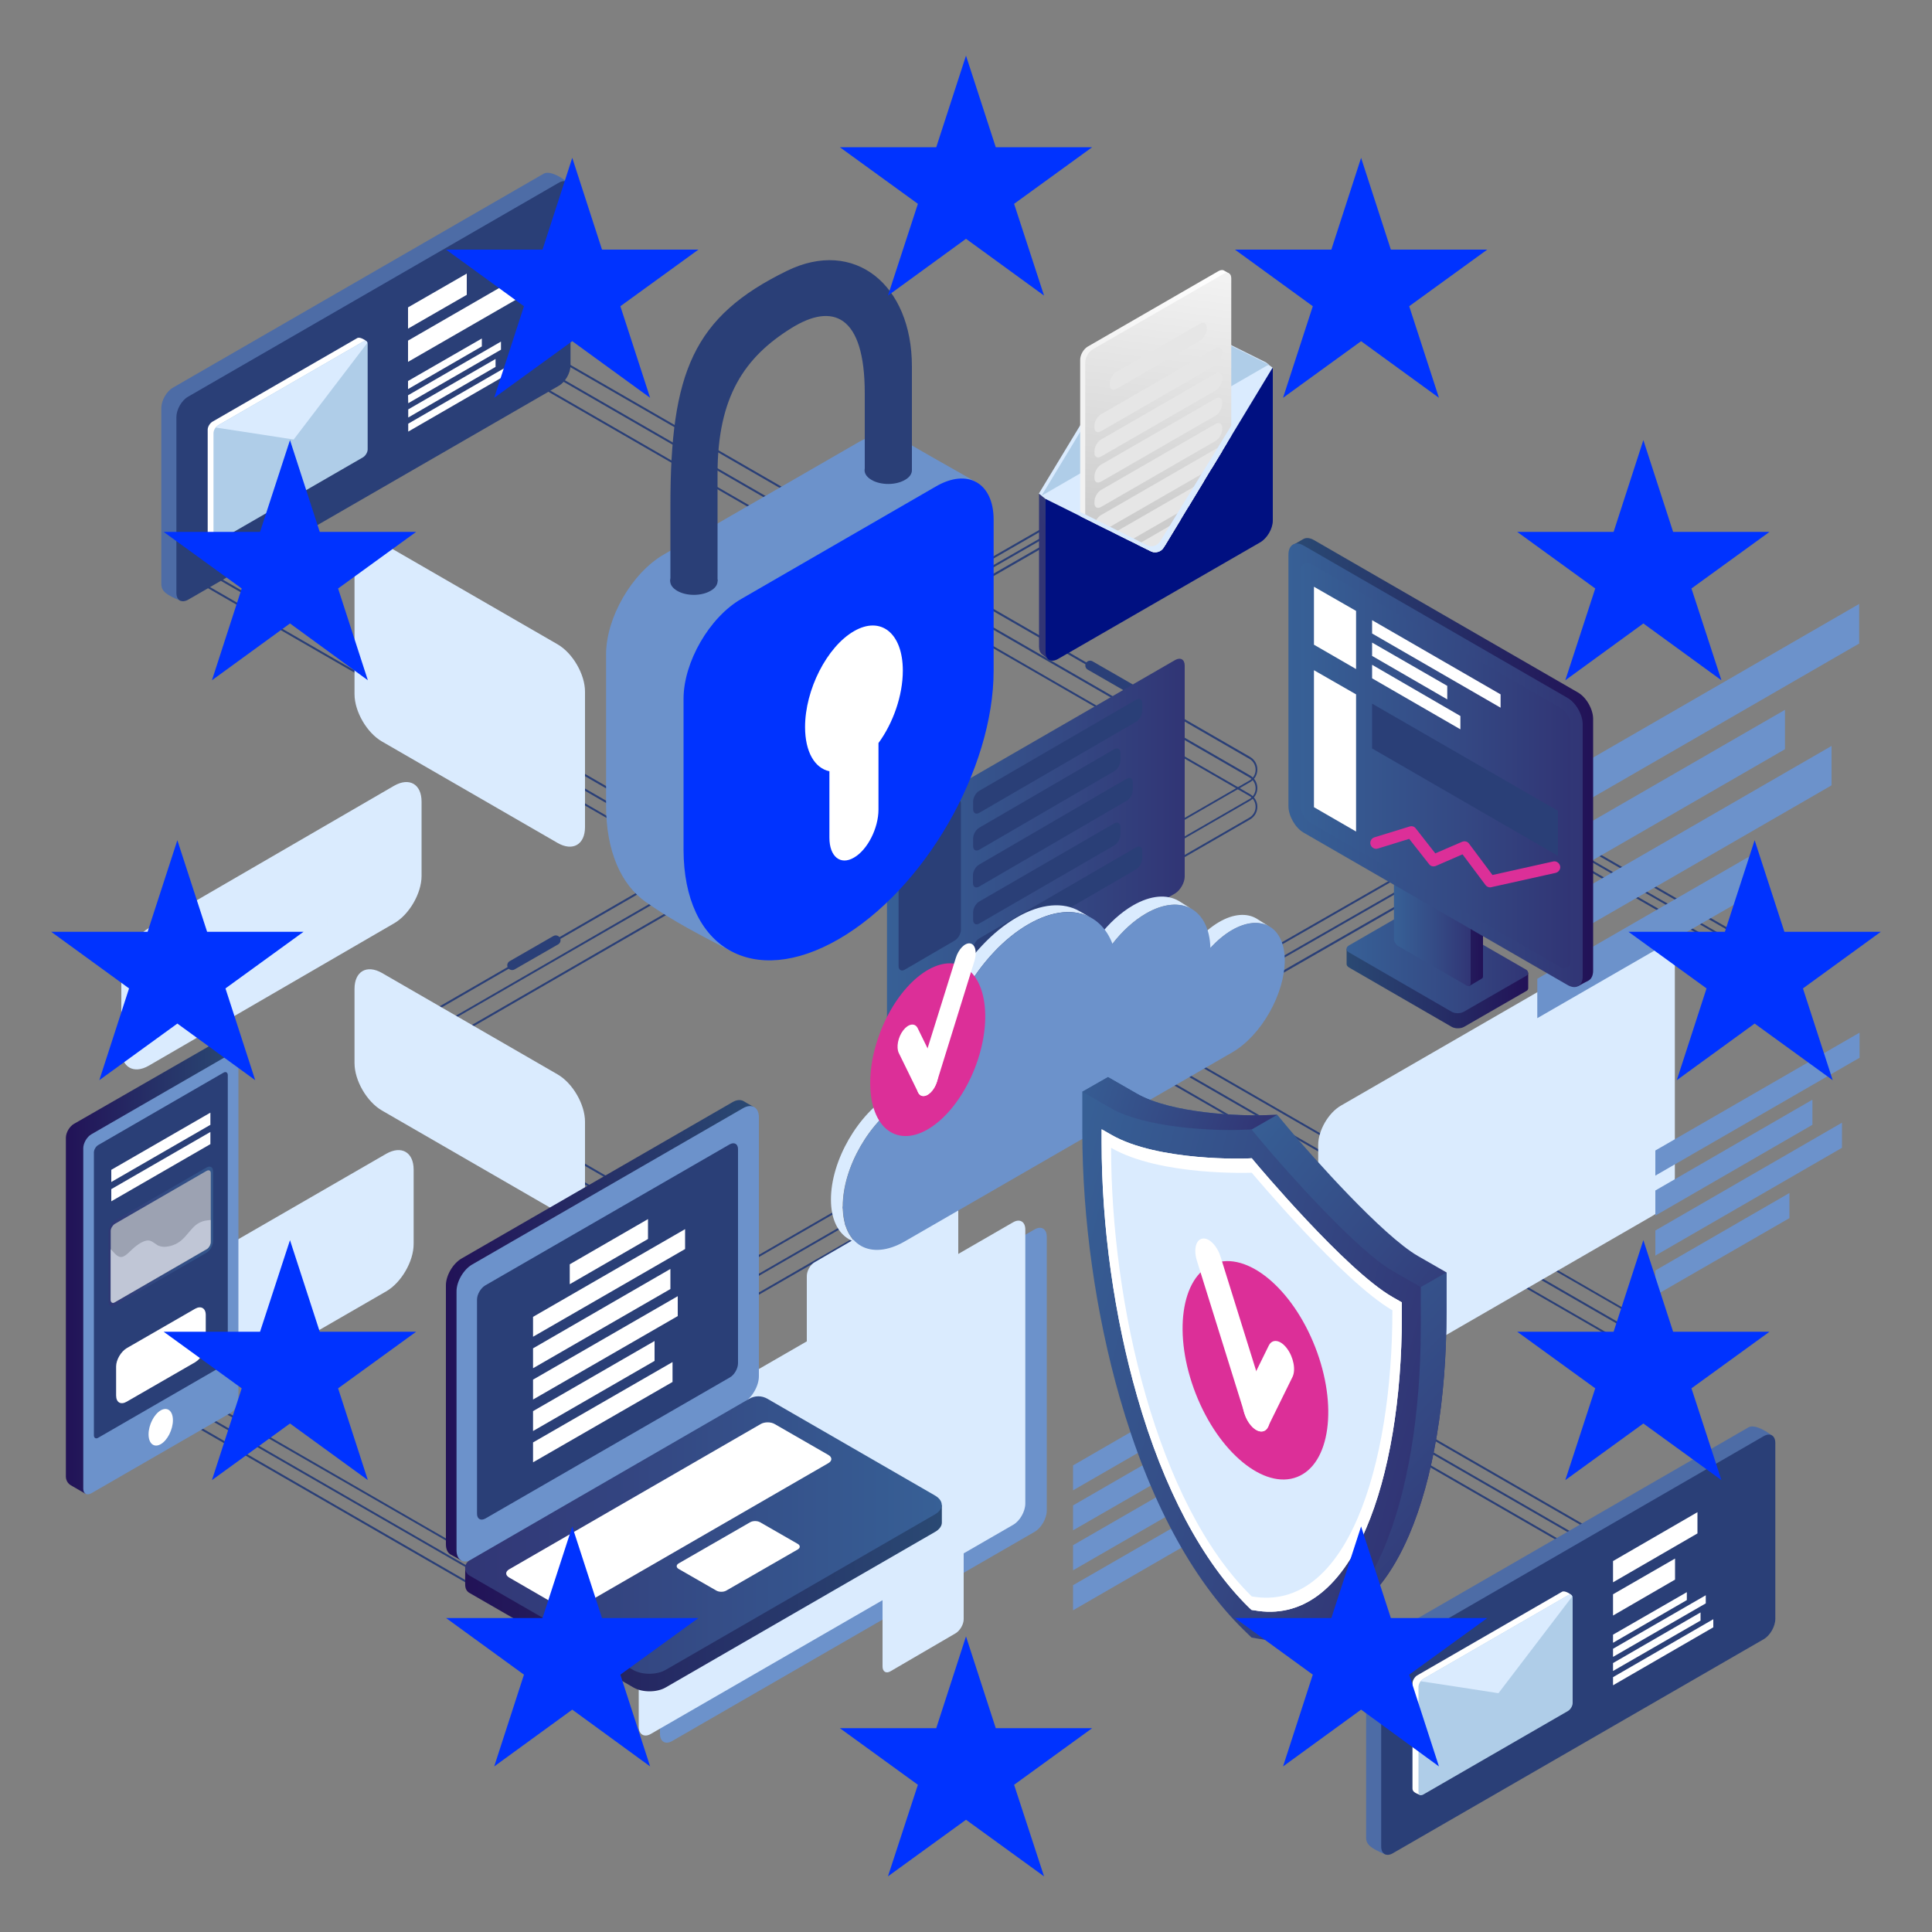 <?xml version="1.0" encoding="utf-8"?>
<!-- Generator: Adobe Illustrator 23.0.4, SVG Export Plug-In . SVG Version: 6.00 Build 0)  -->
<svg version="1.1" id="Layer_1" xmlns="http://www.w3.org/2000/svg" xmlns:xlink="http://www.w3.org/1999/xlink" x="0px" y="0px"
	 viewBox="0 0 1000 1000" style="enable-background:new 0 0 1000 1000;" xml:space="preserve">
<rect x="0" y="0" width="1000" height="1000" fill="#808080" stroke="none"/>
<style type="text/css">
	.st0{fill:#2A3F77;}
	.st1{fill:#4D6CA6;}
	.st2{fill:#FFFFFF;}
	.st3{fill:#AFCDE8;}
	.st4{fill:#DAEBFE;}
	.st5{fill:url(#SVGID_1_);}
	.st6{fill:#001081;}
	.st7{fill:url(#SVGID_2_);}
	.st8{fill:url(#SVGID_3_);}
	.st9{fill:#E6E6E6;}
	.st10{fill:#6C92CB;}
	.st11{fill:url(#SVGID_4_);}
	.st12{fill:url(#SVGID_5_);}
	.st13{opacity:0.7;}
	.st14{fill:url(#SVGID_6_);}
	.st15{fill:#CCCCCC;}
	.st16{fill:#DC2F98;}
	.st17{fill:url(#SVGID_7_);}
	.st18{fill:url(#SVGID_8_);}
	.st19{fill:url(#SVGID_9_);}
	.st20{fill:url(#SVGID_10_);}
	.st21{fill:url(#SVGID_11_);}
	.st22{fill:url(#SVGID_12_);}
	.st23{fill:url(#SVGID_13_);}
	.st24{fill:url(#SVGID_14_);}
	.st25{fill:url(#SVGID_15_);}
	.st26{fill:url(#SVGID_16_);}
	.st27{fill:url(#SVGID_17_);}
	.st28{fill:url(#SVGID_18_);}
	.st29{fill:url(#SVGID_19_);}
	.st30{fill:url(#SVGID_20_);}
	.st31{fill:url(#SVGID_21_);}
	.st32{fill:#0033FF;}
</style>
<g>
	<g>
		<path class="st0" d="M854.7,810.4c-0.1,0-0.2,0-0.2-0.1l-253-145.9c-0.2-0.1-0.3-0.4-0.2-0.7s0.4-0.3,0.7-0.2l253,145.9
			c0.2,0.1,0.3,0.4,0.2,0.7C855,810.3,854.9,810.4,854.7,810.4z"/>
		<path class="st0" d="M848.7,814.5c-0.1,0-0.2,0-0.2-0.1l-253-145.9c-0.2-0.1-0.3-0.4-0.2-0.7c0.1-0.2,0.4-0.3,0.7-0.2l253,145.9
			c0.2,0.1,0.3,0.4,0.2,0.7C849.1,814.4,848.9,814.5,848.7,814.5z"/>
		<path class="st0" d="M842.8,818.6c-0.1,0-0.2,0-0.2-0.1l-253-145.9c-0.2-0.1-0.3-0.4-0.2-0.7c0.1-0.2,0.4-0.3,0.7-0.2l253,145.9
			c0.2,0.1,0.3,0.4,0.2,0.7C843.1,818.5,842.9,818.6,842.8,818.6z"/>
	</g>
	<g>
		<path class="st0" d="M363.4,436.7c-0.1,0-0.2,0-0.2-0.1l-253-145.9c-0.2-0.1-0.3-0.4-0.2-0.7c0.1-0.2,0.4-0.3,0.7-0.2l253,145.9
			c0.2,0.1,0.3,0.4,0.2,0.7C363.7,436.6,363.6,436.7,363.4,436.7z"/>
		<path class="st0" d="M357.4,440.8c-0.1,0-0.2,0-0.2-0.1l-253-145.9c-0.2-0.1-0.3-0.4-0.2-0.7c0.1-0.2,0.4-0.3,0.7-0.2l253,145.9
			c0.2,0.1,0.3,0.4,0.2,0.7C357.8,440.8,357.6,440.8,357.4,440.8z"/>
		<path class="st0" d="M351.5,445c-0.1,0-0.2,0-0.2-0.1L98.2,299c-0.2-0.1-0.3-0.4-0.2-0.7c0.1-0.2,0.4-0.3,0.7-0.2l253,145.9
			c0.2,0.1,0.3,0.4,0.2,0.7C351.8,444.9,351.6,445,351.5,445z"/>
	</g>
	<g>
		<path class="st0" d="M914.7,493.2c-0.1,0-0.2,0-0.2-0.1L733.9,389c-0.2-0.1-0.3-0.4-0.2-0.7c0.1-0.2,0.4-0.3,0.7-0.2L915,492.2
			c0.2,0.1,0.3,0.4,0.2,0.7C915.1,493.1,914.9,493.2,914.7,493.2z"/>
		<path class="st0" d="M910.5,496.1c-0.1,0-0.2,0-0.2-0.1L729.6,391.9c-0.2-0.1-0.3-0.4-0.2-0.7c0.1-0.2,0.4-0.3,0.7-0.2
			l180.6,104.1c0.2,0.1,0.3,0.4,0.2,0.7C910.8,496,910.6,496.1,910.5,496.1z"/>
		<path class="st0" d="M906.2,499.1c-0.1,0-0.2,0-0.2-0.1L725.4,394.9c-0.2-0.1-0.3-0.4-0.2-0.7c0.1-0.2,0.4-0.3,0.7-0.2
			l180.6,104.1c0.2,0.1,0.3,0.4,0.2,0.7C906.6,499,906.4,499.1,906.2,499.1z"/>
	</g>
	<g>
		<path class="st0" d="M455.5,322.8c-0.2,0-0.3-0.1-0.4-0.3c-0.1-0.2-0.1-0.5,0.2-0.7l161.4-92.8c0.2-0.1,0.5-0.1,0.7,0.2
			c0.1,0.2,0.1,0.5-0.2,0.7l-161.4,92.8C455.7,322.8,455.6,322.8,455.5,322.8z"/>
		<path class="st0" d="M459.1,325.3c-0.2,0-0.3-0.1-0.4-0.3c-0.1-0.2-0.1-0.5,0.2-0.7l161.4-92.8c0.2-0.1,0.5-0.1,0.7,0.2
			c0.1,0.2,0.1,0.5-0.2,0.7l-161.4,92.8C459.3,325.3,459.2,325.3,459.1,325.3z"/>
		<path class="st0" d="M462.6,327.7c-0.2,0-0.3-0.1-0.4-0.3c-0.1-0.2-0.1-0.5,0.2-0.7L623.8,234c0.2-0.1,0.5-0.1,0.7,0.2
			c0.1,0.2,0.1,0.5-0.2,0.7l-161.4,92.8C462.8,327.7,462.7,327.7,462.6,327.7z"/>
	</g>
	<g>
		<path class="st0" d="M349.6,865.8c-0.1,0-0.2,0-0.2-0.1L84.7,713.2c-0.2-0.1-0.3-0.4-0.2-0.7c0.1-0.2,0.4-0.3,0.7-0.2l264.6,152.6
			c0.2,0.1,0.3,0.4,0.2,0.7C349.9,865.7,349.7,865.8,349.6,865.8z"/>
		<path class="st0" d="M343.3,870.1c-0.1,0-0.2,0-0.2-0.1L78.5,717.5c-0.2-0.1-0.3-0.4-0.2-0.7c0.1-0.2,0.4-0.3,0.7-0.2l264.6,152.6
			c0.2,0.1,0.3,0.4,0.2,0.7C343.7,870.1,343.5,870.1,343.3,870.1z"/>
		<path class="st0" d="M337.1,874.5c-0.1,0-0.2,0-0.2-0.1L72.3,721.8c-0.2-0.1-0.3-0.4-0.2-0.7c0.1-0.2,0.4-0.3,0.7-0.2l264.6,152.6
			c0.2,0.1,0.3,0.4,0.2,0.7C337.4,874.4,337.3,874.5,337.1,874.5z"/>
	</g>
	<g>
		<path class="st0" d="M858.6,688.7c-0.1,0-0.2,0-0.2-0.1L562.9,518.3c-0.2-0.1-0.3-0.4-0.2-0.7c0.1-0.2,0.4-0.3,0.7-0.2
			l295.5,170.4c0.2,0.1,0.3,0.4,0.2,0.7C858.9,688.6,858.8,688.7,858.6,688.7z"/>
		<path class="st0" d="M851.6,693.6c-0.1,0-0.2,0-0.2-0.1L555.9,523.1c-0.2-0.1-0.3-0.4-0.2-0.7c0.1-0.2,0.4-0.3,0.7-0.2
			l295.5,170.4c0.2,0.1,0.3,0.4,0.2,0.7C852,693.5,851.8,693.6,851.6,693.6z"/>
		<path class="st0" d="M844.7,698.4c-0.1,0-0.2,0-0.2-0.1L548.9,527.9c-0.2-0.1-0.3-0.4-0.2-0.7c0.1-0.2,0.4-0.3,0.7-0.2
			l295.5,170.4c0.2,0.1,0.3,0.4,0.2,0.7C845,698.3,844.8,698.4,844.7,698.4z"/>
	</g>
	<g>
		<path class="st0" d="M483.8,591.9c-0.2,0-0.3-0.1-0.4-0.3c-0.1-0.2-0.1-0.5,0.2-0.7l424.2-243.3c0.2-0.1,0.5-0.1,0.7,0.2
			c0.1,0.2,0.1,0.5-0.2,0.7L484,591.8C484,591.9,483.9,591.9,483.8,591.9z"/>
		<path class="st0" d="M489.8,596c-0.2,0-0.3-0.1-0.4-0.3c-0.1-0.2-0.1-0.5,0.2-0.7l424.2-243.3c0.2-0.1,0.5-0.1,0.7,0.2
			c0.1,0.2,0.1,0.5-0.2,0.7L490,595.9C489.9,596,489.8,596,489.8,596z"/>
		<path class="st0" d="M495.7,600.1c-0.2,0-0.3-0.1-0.4-0.3c-0.1-0.2-0.1-0.5,0.2-0.7l424.2-243.3c0.2-0.1,0.5-0.1,0.7,0.2
			c0.1,0.2,0.1,0.5-0.2,0.7L496,600.1C495.9,600.1,495.8,600.1,495.7,600.1z"/>
	</g>
	<g>
		<path class="st0" d="M337.2,623.3c-0.1,0-0.2,0-0.2-0.1L204.8,547c-2.3-1.4-3.7-3.8-3.7-6.5c0-2.7,1.4-5.1,3.7-6.5l225.7-130.3
			c4.7-2.7,10.5-2.7,15.2,0c0.2,0.1,0.3,0.4,0.2,0.7c-0.1,0.2-0.4,0.3-0.7,0.2c-4.4-2.5-9.8-2.5-14.2,0L205.3,534.9
			c-2,1.2-3.2,3.3-3.2,5.6c0,2.3,1.2,4.5,3.2,5.6l132.2,76.2c0.2,0.1,0.3,0.4,0.2,0.7C337.5,623.2,337.4,623.3,337.2,623.3z"/>
		<path class="st0" d="M337.2,633c-0.1,0-0.2,0-0.2-0.1l-132.2-76.2c-2.3-1.4-3.7-3.8-3.7-6.5c0-2.7,1.4-5.1,3.7-6.5l225.7-130.3
			c4.7-2.7,10.5-2.7,15.2,0c0.2,0.1,0.3,0.4,0.2,0.7c-0.1,0.2-0.4,0.3-0.7,0.2c-4.4-2.5-9.8-2.5-14.2,0L205.3,544.5
			c-2,1.2-3.2,3.3-3.2,5.6c0,2.3,1.2,4.5,3.2,5.6L337.5,632c0.2,0.1,0.3,0.4,0.2,0.7C337.5,632.9,337.4,633,337.2,633z"/>
		<path class="st0" d="M337.2,642.6c-0.1,0-0.2,0-0.2-0.1l-132.2-76.2c-2.3-1.4-3.7-3.8-3.7-6.5c0-2.7,1.4-5.1,3.7-6.5L430.4,423
			c4.7-2.7,10.5-2.7,15.2,0c0.2,0.1,0.3,0.4,0.2,0.7c-0.1,0.2-0.4,0.3-0.7,0.2c-4.4-2.5-9.8-2.5-14.2,0L205.3,554.2
			c-2,1.2-3.2,3.3-3.2,5.6c0,2.3,1.2,4.5,3.2,5.6l132.2,76.2c0.2,0.1,0.3,0.4,0.2,0.7C337.5,642.5,337.4,642.6,337.2,642.6z"/>
		<path class="st0" d="M265.1,502.1c-0.9,0-1.7-0.4-2.2-1.2c-0.7-1.2-0.3-2.7,0.9-3.4l22.6-13c1.2-0.7,2.7-0.3,3.4,0.9
			c0.7,1.2,0.3,2.7-0.9,3.4l-22.6,13C266,502,265.5,502.1,265.1,502.1z"/>
	</g>
	<g>
		<path class="st0" d="M514.7,481.1c-0.2,0-0.3-0.1-0.4-0.2c-0.1-0.2-0.1-0.5,0.2-0.7l132.2-76.2c2-1.2,3.2-3.3,3.2-5.6
			c0-2.3-1.2-4.5-3.2-5.6L278.5,180.4c-0.2-0.1-0.3-0.4-0.2-0.7c0.1-0.2,0.4-0.3,0.7-0.2l368.1,212.3c2.3,1.4,3.7,3.8,3.7,6.5
			c0,2.7-1.4,5.1-3.7,6.5L514.9,481C514.9,481,514.8,481.1,514.7,481.1z"/>
		<path class="st0" d="M514.7,490.7c-0.2,0-0.3-0.1-0.4-0.2c-0.1-0.2-0.1-0.5,0.2-0.7l132.2-76.2c2-1.2,3.2-3.3,3.2-5.6
			c0-2.3-1.2-4.5-3.2-5.6L278.5,190c-0.2-0.1-0.3-0.4-0.2-0.7c0.1-0.2,0.4-0.3,0.7-0.2l368.1,212.3c2.3,1.4,3.7,3.8,3.7,6.5
			c0,2.7-1.4,5.1-3.7,6.5l-132.2,76.2C514.9,490.7,514.8,490.7,514.7,490.7z"/>
		<path class="st0" d="M514.7,500.4c-0.2,0-0.3-0.1-0.4-0.3c-0.1-0.2-0.1-0.5,0.2-0.7l132.2-76.2c2-1.2,3.2-3.3,3.2-5.6
			c0-2.3-1.2-4.5-3.2-5.6L278.5,199.7c-0.2-0.1-0.3-0.4-0.2-0.7c0.1-0.2,0.4-0.3,0.7-0.2l368.1,212.3c2.3,1.4,3.7,3.8,3.7,6.5
			c0,2.7-1.4,5.1-3.7,6.5l-132.2,76.2C514.9,500.4,514.8,500.4,514.7,500.4z"/>
		<path class="st0" d="M586.8,359.9c-0.4,0-0.9-0.1-1.2-0.3l-22.6-13c-1.2-0.7-1.6-2.2-0.9-3.4c0.7-1.2,2.2-1.6,3.4-0.9l22.6,13
			c1.2,0.7,1.6,2.2,0.9,3.4C588.5,359.4,587.6,359.9,586.8,359.9z"/>
	</g>
	<g>
		<path class="st0" d="M251.7,731.9c-0.2,0-0.3-0.1-0.4-0.2c-0.1-0.2-0.1-0.5,0.2-0.7l325.8-187.9c0.2-0.1,0.5-0.1,0.7,0.2
			c0.1,0.2,0.1,0.5-0.2,0.7L252,731.8C251.9,731.9,251.8,731.9,251.7,731.9z"/>
		<path class="st0" d="M259.4,737.2c-0.2,0-0.3-0.1-0.4-0.2c-0.1-0.2-0.1-0.5,0.2-0.7L585,548.4c0.2-0.1,0.5-0.1,0.7,0.2
			c0.1,0.2,0.1,0.5-0.2,0.7L259.7,737.1C259.6,737.2,259.5,737.2,259.4,737.2z"/>
		<path class="st0" d="M267.1,742.5c-0.2,0-0.3-0.1-0.4-0.2c-0.1-0.2-0.1-0.5,0.2-0.7l325.8-187.9c0.2-0.1,0.5-0.1,0.7,0.2
			c0.1,0.2,0.1,0.5-0.2,0.7L267.3,742.5C267.2,742.5,267.2,742.5,267.1,742.5z"/>
	</g>
</g>
<g>
	<g>
		<path class="st1" d="M93.5,311l187.9-116c3.4-1.9,6.1-3.6,6.1-7.5l6.6-92.9c-2.1-1.9-9.3-6.7-12.7-4.7L89.6,200.6
			c-3.4,1.9-6.1,6.7-6.1,10.6l0,91C83.5,306.1,86.1,307.9,93.5,311z"/>
		<path class="st0" d="M97.4,310.4l191.8-110.7c3.4-1.9,6.1-6.7,6.1-10.6l0-91c0-3.9-2.7-5.5-6.1-3.5L97.4,205.3
			c-3.4,1.9-6.1,6.7-6.1,10.6l0,91C91.3,310.7,94,312.3,97.4,310.4z"/>
	</g>
	<path class="st2" d="M111.4,280.2l73.5-45.4c1.3-0.8,5-58,5-58c-0.8-0.8-3.7-2.6-5-1.8l-75,43.3c-1.3,0.8-2.4,2.6-2.4,4.1l0,54.4
		C107.5,278.3,108.5,279,111.4,280.2z"/>
	<path class="st3" d="M112.9,280l75-43.3c1.3-0.8,2.4-2.6,2.4-4.1l0-54.4c0-1.5-1.1-2.1-2.4-1.4l-75,43.3c-1.3,0.8-2.4,2.6-2.4,4.1
		l0,54.4C110.5,280.1,111.6,280.8,112.9,280z"/>
	<path class="st4" d="M190.2,177.4c-0.3-0.9-1.2-1.2-2.2-0.6l-75,43.3c-0.5,0.3-0.9,0.7-1.3,1.2c13.4,2,40.3,6.2,40.3,6.2
		L190.2,177.4z"/>
	<g>
		<polygon class="st2" points="241.6,152.6 211.2,170.1 211.2,159.1 241.6,141.6 		"/>
		<polygon class="st2" points="269.5,153.7 211.2,187.3 211.2,176.3 269.4,142.7 		"/>
		<polygon class="st2" points="249.4,179.3 211.2,201.4 211.2,197.2 249.4,175.2 		"/>
		<polygon class="st2" points="259.3,181 211.3,208.7 211.2,204.6 259.3,176.8 		"/>
		<polygon class="st2" points="256.5,189.9 211.3,216.1 211.3,211.9 256.5,185.8 		"/>
		<polygon class="st2" points="263.2,193.4 211.3,223.4 211.3,219.3 263.2,189.3 		"/>
	</g>
</g>
<g>
	<g>
		<path class="st1" d="M717.1,959.9l187.9-116c3.4-1.9,6.1-3.6,6.1-7.5l6.6-92.9c-2.1-1.9-9.3-6.7-12.7-4.7L713.2,849.5
			c-3.4,1.9-6.1,6.7-6.1,10.6l0,91C707.1,954.9,709.7,956.7,717.1,959.9z"/>
		<path class="st0" d="M721,959.2l191.8-110.7c3.4-1.9,6.1-6.7,6.1-10.6l0-91c0-3.9-2.7-5.5-6.1-3.5L721,854.2
			c-3.4,1.9-6.1,6.7-6.1,10.6l0,91C714.9,959.6,717.7,961.2,721,959.2z"/>
	</g>
	<path class="st2" d="M735,929.1l73.5-45.4c1.3-0.8,5-58,5-58c-0.8-0.8-3.7-2.6-5-1.8l-75,43.3c-1.3,0.8-2.4,2.6-2.4,4.1l0,54.4
		C731.1,927.2,732.1,927.9,735,929.1z"/>
	<path class="st3" d="M736.6,928.9l75-43.3c1.3-0.8,2.4-2.6,2.4-4.1l0-54.4c0-1.5-1.1-2.1-2.4-1.4l-75,43.3
		c-1.3,0.8-2.4,2.6-2.4,4.1l0,54.4C734.2,929,735.2,929.6,736.6,928.9z"/>
	<path class="st4" d="M813.8,826.3c-0.3-0.9-1.2-1.2-2.2-0.6l-75,43.3c-0.5,0.3-0.9,0.7-1.3,1.2c13.4,2,40.3,6.2,40.3,6.2
		L813.8,826.3z"/>
	<g>
		<polygon class="st2" points="878.6,793.7 834.9,819 834.9,808 878.6,782.7 		"/>
		<polygon class="st2" points="867,817.6 834.9,836.2 834.9,825.2 867,806.7 		"/>
		<polygon class="st2" points="873.1,828.2 834.9,850.3 834.9,846.1 873.1,824.1 		"/>
		<polygon class="st2" points="882.9,829.9 834.9,857.6 834.9,853.4 882.9,825.7 		"/>
		<polygon class="st2" points="880.2,838.8 834.9,864.9 834.9,860.8 880.2,834.6 		"/>
		<polygon class="st2" points="886.8,842.3 834.9,872.3 834.9,868.1 886.8,838.1 		"/>
	</g>
</g>
<g>
	
		<linearGradient id="SVGID_1_" gradientUnits="userSpaceOnUse" x1="-1915.588" y1="291.902" x2="-1813.207" y2="231.593" gradientTransform="matrix(1 0 0 1 2466.873 0)">
		<stop  offset="0" style="stop-color:#313575"/>
		<stop  offset="0.397" style="stop-color:#344883"/>
		<stop  offset="1" style="stop-color:#376096"/>
	</linearGradient>
	<path class="st5" d="M542.7,341.3l102.4-66.2c3.6-2.1,6.5-7.1,6.5-11.2l3.8-76.2l-117.6,67.9l0,79.1c0,1.9,0.6,3.2,1.6,4
		C540.5,339.5,539.1,338.5,542.7,341.3z"/>
	<path class="st4" d="M600.8,160.5l54.5,27.1l1.4,1.1l-117.3,68.1l-1.7-1.3l56.3-93C595.4,160.2,598.4,159.3,600.8,160.5z"/>
	<path class="st6" d="M547.6,341.1l104.7-60.4c3.6-2.1,6.5-7.1,6.5-11.2l0-79.1l-117.6,67.9l0,79.1
		C541.1,341.5,544,343.1,547.6,341.1z"/>
	<polygon class="st4" points="539.8,256.3 541.4,257.8 567.1,269.9 638.3,220.4 656.9,190.8 656.7,188.8 650.9,190.5 	"/>
	<path class="st3" d="M602.2,161.6l54.5,27.1l-117.6,67.9l56.3-93C596.8,161.3,599.8,160.4,602.2,161.6z"/>
	<linearGradient id="SVGID_2_" gradientUnits="userSpaceOnUse" x1="559.101" y1="212.802" x2="636.16" y2="212.802">
		<stop  offset="0" style="stop-color:#F2F2F2"/>
		<stop  offset="1" style="stop-color:#FFFFFF"/>
	</linearGradient>
	<path class="st7" d="M595.6,285.3c2.4,1.2,5.4,0.4,6.8-2l32.8-54.2l0.9-87.6c-1.6-0.9-1.9-1.1-2.6-1.5c-0.7-0.4-1.7-0.3-2.8,0.3
		L563,179.4c-2.2,1.3-3.9,4.3-3.9,6.8l0,81L595.6,285.3z"/>
	<linearGradient id="SVGID_3_" gradientUnits="userSpaceOnUse" x1="607.441" y1="141.15" x2="591.911" y2="269.139">
		<stop  offset="0" style="stop-color:#F2F2F2"/>
		<stop  offset="0.673" style="stop-color:#DADADA"/>
		<stop  offset="1" style="stop-color:#CCCCCC"/>
	</linearGradient>
	<path class="st8" d="M595.6,285.3c2.4,1.2,5.4,0.4,6.8-2l34.9-57.7l0-81.6c0-2.5-1.8-3.5-3.9-2.3l-67.8,39.1
		c-2.2,1.3-3.9,4.3-3.9,6.8l0,80.8L595.6,285.3z"/>
	<g>
		<path class="st9" d="M577.8,201.3l43.4-25c1.9-1.1,3.4-3.8,3.4-6l0-0.8c0-2.2-1.5-3.1-3.4-2l-43.4,25c-1.9,1.1-3.4,3.8-3.4,6
			l0,0.8C574.4,201.5,575.9,202.4,577.8,201.3z"/>
		<polygon class="st9" points="584.7,279.9 615.1,262.4 623.3,248.9 576.6,275.8 		"/>
		<path class="st9" d="M588.7,281.9l6.9,3.4c0.5,0.2,1,0.4,1.5,0.5l5.9-3.4l8.2-13.5L588.7,281.9z"/>
		<path class="st9" d="M629.2,232.4l-59.3,34.2c-1.4,0.8-2.7,2.5-3.2,4.3l5.9,2.9l54.7-31.5l5.3-8.7
			C632.2,232,630.8,231.5,629.2,232.4z"/>
		<path class="st9" d="M569.9,249.3l59.3-34.2c1.9-1.1,3.4-3.8,3.4-6l0-0.8c0-2.2-1.5-3.1-3.4-2l-59.3,34.2c-1.9,1.1-3.4,3.8-3.4,6
			l0,0.8C566.4,249.5,568,250.4,569.9,249.3z"/>
		<path class="st9" d="M569.9,223.2l59.3-34.2c1.9-1.1,3.4-3.8,3.4-6l0-0.8c0-2.2-1.5-3.1-3.4-2l-59.3,34.2c-1.9,1.1-3.4,3.8-3.4,6
			l0,0.8C566.4,223.5,568,224.3,569.9,223.2z"/>
		<path class="st9" d="M569.9,262.4l59.3-34.2c1.9-1.1,3.4-3.8,3.4-6l0-0.8c0-2.2-1.5-3.1-3.4-2l-59.3,34.2c-1.9,1.1-3.4,3.8-3.4,6
			l0,0.8C566.4,262.6,568,263.5,569.9,262.4z"/>
		<path class="st9" d="M569.9,236.3l59.3-34.2c1.9-1.1,3.4-3.8,3.4-6l0-0.8c0-2.2-1.5-3.1-3.4-2l-59.3,34.2c-1.9,1.1-3.4,3.8-3.4,6
			l0,0.8C566.4,236.5,568,237.4,569.9,236.3z"/>
	</g>
	<path class="st4" d="M656.7,188.8l-56.2,91.4c-1.4,2.3-4.4,3.2-6.8,2l-53-26.4l-1.5,0.9l1.9,1.5l54.5,27.1c2.4,1.2,5.4,0.4,6.8-2
		l56.3-93L656.7,188.8z"/>
</g>
<g>
	<g>
		<path class="st10" d="M541.8,781.9l0-141.8c0-4.1-2.9-5.8-6.4-3.7L348,744.5c-3.5,2-6.4,7-6.4,11.1l0,141.8c0,4.1,2.9,5.8,6.4,3.7
			L535.3,793C538.9,791,541.8,786,541.8,781.9z"/>
		<path class="st4" d="M530.7,778.2l0-141.8c0-4.1-2.9-5.8-6.4-3.7L337,740.8c-3.5,2-6.4,7-6.4,11.1l0,141.8c0,4.1,2.9,5.8,6.4,3.7
			l187.3-108.1C527.9,787.3,530.7,782.3,530.7,778.2z"/>
		<path class="st4" d="M496,717.1l0-102.1c0-2.6-1.9-3.7-4.1-2.4l-70.2,40.7c-2.3,1.3-4.1,4.5-4.1,7.2l0,102.1
			c0,2.6,1.9,3.7,4.1,2.4l70.2-40.7C494.2,722.9,496,719.7,496,717.1z"/>
		<path class="st4" d="M498.8,838.1l0-84.6c0-2.7-1.9-3.8-4.2-2.4L461,770.7c-2.3,1.3-4.2,4.6-4.2,7.3l0,84.6c0,2.7,1.9,3.8,4.2,2.4
			l33.6-19.6C496.9,844,498.8,840.8,498.8,838.1z"/>
	</g>
	<g>
		<linearGradient id="SVGID_4_" gradientUnits="userSpaceOnUse" x1="459.028" y1="443.544" x2="613.212" y2="443.544">
			<stop  offset="0" style="stop-color:#376096"/>
			<stop  offset="0.603" style="stop-color:#344883"/>
			<stop  offset="1" style="stop-color:#313575"/>
		</linearGradient>
		<path class="st11" d="M613.2,453.7l0-109.2c0-3.2-2.2-4.4-4.9-2.9L464,424.9c-2.7,1.6-4.9,5.4-4.9,8.6l0,109.2
			c0,3.2,2.2,4.4,4.9,2.9l144.3-83.2C611,460.7,613.2,456.8,613.2,453.7z"/>
		<g>
			<path class="st0" d="M591.2,368.1l0-4.1c0-2-1.4-2.8-3.2-1.8l-81.1,47.1c-1.8,1-3.2,3.5-3.2,5.5l0,4.1c0,2,1.4,2.8,3.2,1.8
				l81.1-47.1C589.8,372.6,591.2,370.1,591.2,368.1z"/>
			<path class="st0" d="M579.9,393.7l0-4.1c0-2-1.4-2.8-3.2-1.8l-69.8,40.6c-1.8,1-3.2,3.5-3.2,5.5l0,4.1c0,2,1.4,2.8,3.2,1.8
				l69.8-40.6C578.5,398.2,579.9,395.7,579.9,393.7z"/>
			<path class="st0" d="M586.3,409l0-4.1c0-2-1.4-2.8-3.2-1.8l-76.3,44.4c-1.8,1-3.2,3.5-3.2,5.5l0,4.1c0,2,1.4,2.8,3.2,1.8
				l76.3-44.4C584.9,413.5,586.3,411,586.3,409z"/>
			<path class="st0" d="M579.9,432.1l0-4.1c0-2-1.4-2.8-3.2-1.8l-69.8,40.4c-1.8,1-3.2,3.5-3.2,5.5l0,4.1c0,2,1.4,2.8,3.2,1.8
				l69.8-40.4C578.5,436.5,579.9,434.1,579.9,432.1z"/>
			<path class="st0" d="M591.2,444.5l0-4.1c0-2-1.4-2.8-3.2-1.8l-81.1,47.1c-1.8,1-3.2,3.5-3.2,5.5l0,4.1c0,2,1.4,2.8,3.2,1.8
				l81.1-47.1C589.8,448.9,591.2,446.5,591.2,444.5z"/>
		</g>
		<path class="st0" d="M497.4,481.2l0-65.1c0-2.1-1.5-2.9-3.2-1.9l-25.9,15.1c-1.8,1-3.2,3.5-3.2,5.6l0,65.1c0,2.1,1.5,2.9,3.2,1.9
			l25.9-15.1C495.9,485.8,497.4,483.3,497.4,481.2z"/>
	</g>
	<g>
		<path class="st4" d="M855.2,629.4l-161.2,93.1c-6.5,3.7-11.7,0.7-11.7-6.8l0-123.1c0-7.5,5.3-16.6,11.7-20.3l161.2-93.1
			c6.5-3.7,11.7-0.7,11.7,6.8l0,123.1C866.9,616.6,861.7,625.7,855.2,629.4z"/>
	</g>
	<g>
		<polygon class="st10" points="795.7,429.3 962.3,333.1 962.3,312.6 795.7,408.8 		"/>
		<polygon class="st10" points="923.9,367.4 795.7,441.4 795.7,461.8 923.9,387.8 		"/>
		<polygon class="st10" points="948,386.1 795.7,474 795.7,494.4 948,406.5 		"/>
		<polygon class="st10" points="905.1,443.5 795.7,506.6 795.7,527 905.1,463.9 		"/>
	</g>
	<g>
		<polygon class="st10" points="555.4,771.4 661.1,710.4 661.1,697.4 555.4,758.5 		"/>
		<polygon class="st10" points="636.8,732.2 555.4,779.2 555.4,792.1 636.8,745.2 		"/>
		<polygon class="st10" points="652.1,744 555.4,799.8 555.4,812.8 652.1,757 		"/>
		<polygon class="st10" points="624.8,780.5 555.4,820.5 555.4,833.5 624.8,793.4 		"/>
	</g>
	<g>
		<polygon class="st10" points="856.8,608.5 962.5,547.5 962.5,534.5 856.8,595.5 		"/>
		<polygon class="st10" points="938.1,569.2 856.8,616.2 856.8,629.2 938.1,582.2 		"/>
		<polygon class="st10" points="953.4,581.1 856.8,636.9 856.8,649.9 953.4,594.1 		"/>
		<polygon class="st10" points="926.2,617.5 856.8,657.6 856.8,670.5 926.2,630.5 		"/>
	</g>
	<g>
		<path class="st4" d="M288.6,627.3l-90.9-52.5c-7.8-4.5-14.2-15.5-14.2-24.5l0-38.5c0-9,6.3-12.7,14.2-8.2l90.9,52.5
			c7.8,4.5,14.2,15.5,14.2,24.5l0,38.5C302.8,628.2,296.4,631.8,288.6,627.3z"/>
		<g>
			<path class="st4" d="M242.6,553.3l-47.2-27.6c-1.2-0.7-2.2-2.4-2.2-3.8l0-6c0-1.4,1-2,2.2-1.3l47.2,27.6c1.2,0.7,2.2,2.4,2.2,3.8
				l0,6C244.8,553.4,243.8,554,242.6,553.3z"/>
			<path class="st4" d="M277.8,592l-82.4-48.1c-1.2-0.7-2.2-2.4-2.2-3.8l0-6c0-1.4,1-2,2.2-1.3l82.4,48.1c1.2,0.7,2.2,2.4,2.2,3.8
				l0,6C280,592.1,279,592.7,277.8,592z"/>
			<path class="st4" d="M252.9,595.4L195.4,562c-1.2-0.7-2.2-2.4-2.2-3.8l0-6c0-1.4,1-2,2.2-1.3l57.5,33.4c1.2,0.7,2.2,2.4,2.2,3.8
				l0,6C255.1,595.6,254.1,596.1,252.9,595.4z"/>
		</g>
		<path class="st4" d="M288.6,436.3l-90.9-52.5c-7.8-4.5-14.2-15.5-14.2-24.5l0-70.1c0-9,6.3-12.7,14.2-8.2l90.9,52.5
			c7.8,4.5,14.2,15.5,14.2,24.5l0,70.1C302.8,437.2,296.4,440.8,288.6,436.3z"/>
		<g>
			<path class="st4" d="M242.6,331.6L195.4,304c-1.2-0.7-2.2-2.4-2.2-3.8l0-6c0-1.4,1-2,2.2-1.3l47.2,27.6c1.2,0.7,2.2,2.4,2.2,3.8
				l0,6C244.8,331.7,243.8,332.3,242.6,331.6z"/>
			<path class="st4" d="M277.8,370.3l-82.4-48.1c-1.2-0.7-2.2-2.4-2.2-3.8l0-6c0-1.4,1-2,2.2-1.3l82.4,48.1c1.2,0.7,2.2,2.4,2.2,3.8
				l0,6C280,370.4,279,371,277.8,370.3z"/>
			<path class="st4" d="M252.9,373.8l-57.5-33.4c-1.2-0.7-2.2-2.4-2.2-3.8l0-6c0-1.4,1-2,2.2-1.3l57.5,33.4c1.2,0.7,2.2,2.4,2.2,3.8
				l0,6C255.1,373.9,254.1,374.5,252.9,373.8z"/>
			<path class="st4" d="M252.9,391.9l-57.5-33.4c-1.2-0.7-2.2-2.4-2.2-3.8l0-6c0-1.4,1-2,2.2-1.3l57.5,33.4c1.2,0.7,2.2,2.4,2.2,3.8
				l0,6C255.1,392,254.1,392.6,252.9,391.9z"/>
		</g>
		<path class="st4" d="M109,720.9l90.9-52.5c7.8-4.5,14.2-15.5,14.2-24.5l0-38.5c0-9-6.3-12.7-14.2-8.2L109,649.7
			c-7.8,4.5-14.2,15.5-14.2,24.5l0,38.5C94.8,721.7,101.2,725.4,109,720.9z"/>
		<path class="st4" d="M77,551.6l127-73.7c7.8-4.5,14.2-15.5,14.2-24.5l0-38.5c0-9-6.3-12.7-14.2-8.2L77,480.4
			c-7.8,4.5-14.2,15.5-14.2,24.5l0,38.5C62.8,552.4,69.2,556.1,77,551.6z"/>
		<g>
			<path class="st4" d="M78.3,502.6L182,442.1c1.1-0.6,1.9-2.1,1.9-3.3l0-5.2c0-1.2-0.9-1.7-1.9-1.1L78.3,492.9
				c-1.1,0.6-1.9,2.1-1.9,3.3l0,5.2C76.4,502.7,77.3,503.2,78.3,502.6z"/>
			<path class="st4" d="M78.3,518.6l79.1-46.1c1.1-0.6,1.9-2.1,1.9-3.3l0-5.2c0-1.2-0.9-1.7-1.9-1.1l-79.1,46.1
				c-1.1,0.6-1.9,2.1-1.9,3.3l0,5.2C76.4,518.7,77.3,519.2,78.3,518.6z"/>
			<path class="st4" d="M78.3,534.6l89.2-52.1c1.1-0.6,1.9-2.1,1.9-3.3l0-5.2c0-1.2-0.9-1.7-1.9-1.1l-89.2,52.1
				c-1.1,0.6-1.9,2.1-1.9,3.3l0,5.2C76.4,534.7,77.3,535.2,78.3,534.6z"/>
		</g>
		<g>
			<path class="st4" d="M109.6,676.2l65.3-38c1.1-0.6,1.9-2.1,1.9-3.3l0-5.2c0-1.2-0.9-1.7-1.9-1.1l-65.3,38
				c-1.1,0.6-1.9,2.1-1.9,3.3l0,5.2C107.7,676.3,108.5,676.8,109.6,676.2z"/>
			<path class="st4" d="M109.6,692.2l79.1-46.1c1.1-0.6,1.9-2.1,1.9-3.3l0-5.2c0-1.2-0.9-1.7-1.9-1.1l-79.1,46.1
				c-1.1,0.6-1.9,2.1-1.9,3.3l0,5.2C107.7,692.3,108.5,692.8,109.6,692.2z"/>
			<path class="st4" d="M109.6,708.2l89.2-52.1c1.1-0.6,1.9-2.1,1.9-3.3l0-5.2c0-1.2-0.9-1.7-1.9-1.1l-89.2,52.1
				c-1.1,0.6-1.9,2.1-1.9,3.3l0,5.2C107.7,708.3,108.5,708.8,109.6,708.2z"/>
		</g>
	</g>
</g>
<g>
	<g>
		
			<linearGradient id="SVGID_5_" gradientUnits="userSpaceOnUse" x1="-278.277" y1="656.706" x2="-190.282" y2="656.706" gradientTransform="matrix(-1 0 0 1 -156.18 0)">
			<stop  offset="0" style="stop-color:#2A4973"/>
			<stop  offset="0.485" style="stop-color:#263067"/>
			<stop  offset="1" style="stop-color:#221257"/>
		</linearGradient>
		<path class="st12" d="M34.1,588.9c0-2.7,1.9-5.9,4.2-7.2l71-40.8c1.6-0.9,3.6-0.9,5.2,0l7.6,4.3l-12.3,7.1L44.3,764.8v8.4
			l-7.6-4.4c-1.6-0.9-2.6-2.7-2.6-4.5L34.1,588.9z"/>
		<path class="st10" d="M47.3,772.9l71.9-41.5c2.3-1.3,4.2-4.6,4.2-7.2l0-176.2c0-2.7-1.9-3.7-4.2-2.4l-71.9,41.5
			c-2.3,1.3-4.2,4.6-4.2,7.2l0,176.2C43.1,773.2,45,774.2,47.3,772.9z"/>
		<path class="st0" d="M117.9,702.9l0-146.4c0-1.4-1-2-2.2-1.3l-64.9,37.5c-1.2,0.7-2.2,2.4-2.2,3.8l0,146.4c0,1.4,1,2,2.2,1.3
			l64.9-37.5C116.9,706,117.9,704.3,117.9,702.9z"/>
		<path class="st2" d="M65.6,725.5l35.4-20.4c3-1.8,5.5-6,5.5-9.5l0-15c0-3.5-2.5-4.9-5.5-3.2l-35.4,20.4c-3,1.8-5.5,6-5.5,9.5l0,15
			C60.1,725.9,62.5,727.3,65.6,725.5z"/>
		<path class="st2" d="M76.9,742.4c0,4.8,2.8,7.1,6.3,5.1c3.5-2,6.3-7.6,6.3-12.4c0-4.8-2.8-7.1-6.3-5.1
			C79.7,732,76.9,737.6,76.9,742.4z"/>
	</g>
	<g>
		<polygon class="st2" points="57.6,611.8 108.9,582.2 108.9,575.9 57.6,605.5 		"/>
		<polygon class="st2" points="57.6,621.8 108.9,592.2 108.9,585.9 57.6,615.5 		"/>
	</g>
	<g class="st13">
		
			<linearGradient id="SVGID_6_" gradientUnits="userSpaceOnUse" x1="-266.517" y1="640.009" x2="-212.302" y2="640.009" gradientTransform="matrix(-1 0 0 1 -156.18 0)">
			<stop  offset="0" style="stop-color:#376096"/>
			<stop  offset="0.603" style="stop-color:#344883"/>
			<stop  offset="1" style="stop-color:#313575"/>
		</linearGradient>
		<path class="st14" d="M106.9,648.4l-47.3,27.3c-1.9,1.1-3.4,0.2-3.4-2l0-36.1c0-2.2,1.5-4.9,3.4-6l47.3-27.3
			c1.9-1.1,3.4-0.2,3.4,2l0,36.1C110.3,644.6,108.8,647.3,106.9,648.4z"/>
		<path class="st15" d="M109.1,643l0-35.8c0-1.3-0.9-1.8-2.1-1.2l-47.6,27.5c-1.1,0.7-2.1,2.3-2.1,3.6l0,35.8c0,1.3,0.9,1.8,2.1,1.2
			l47.6-27.5C108.1,645.9,109.1,644.3,109.1,643z"/>
		<path class="st2" d="M62.2,650.6c1.7,0.3,3.6-1.4,5.3-3.1c2.6-2.5,5.3-4.6,8-5.3c2.7-0.7,4.2,1.3,6.2,2.4c1.8,0.9,4,0.9,6.2,0.4
			c2.1-0.5,4.3-1.5,6.3-3.3c2.4-2.1,4.5-5.4,7-7.5c2.2-1.8,4.5-2.4,6.5-2.6c0.4,0,0.9-0.1,1.3-0.1l0,11.2c0,1.4-0.8,3.1-1.9,3.7
			l-47.9,27.7c-1,0.6-1.9-0.1-1.9-1.5l0-26C58.9,648.1,60.2,650.2,62.2,650.6z"/>
	</g>
</g>
<g>
	<path class="st4" d="M650.3,475.4l6.7,4.2c-5-2.9-11.8-2.5-19.4,1.9c-4,2.3-7.7,5.5-11.1,9.2l-6.7-4.2c3.4-3.7,7.2-6.9,11.1-9.2
		C638.4,472.9,645.3,472.5,650.3,475.4z"/>
	<path class="st4" d="M610.1,466.3l6.7,4.2c-6-3.5-14.4-3-23.6,2.3c-6.4,3.7-12.3,9.2-17.4,15.7l-6.7-4.2c5-6.5,11-12,17.4-15.7
		C595.7,463.3,604,462.8,610.1,466.3z"/>
	<path class="st4" d="M558.9,471.7c-8.4-4.9-20-4.2-32.7,3.2c-25.4,14.7-45.9,50.2-45.9,79.4c0,2.8,0.2,5.5,0.6,8l6.1,3.5
		c-0.4-2.5-0.6-5.1-0.6-8c-0.1-29.2,20.5-64.8,45.9-79.4c12.8-7.4,24.4-8.1,32.7-3.2L558.9,471.7z"/>
	<path class="st4" d="M445.5,644.9l-6.1-3.5c-5.7-3.3-9.3-10.4-9.3-20.4c-0.1-20.2,14.1-44.8,31.7-54.9c7.2-4.1,13.8-5.2,19.1-3.7
		l6.1,3.5c-5.3-1.5-12-0.4-19.1,3.7c-17.6,10.1-31.8,34.7-31.7,54.9C436.2,634.5,439.8,641.6,445.5,644.9z"/>
	<path class="st10" d="M532.3,478.4c20-11.5,37.1-6.7,43.5,10.1c5-6.5,11-12,17.4-15.7c18-10.4,32.7-2.4,33.3,17.8
		c3.4-3.7,7.2-6.9,11.1-9.2c15.1-8.7,27.3-1.7,27.4,15.6c0,17.3-12.1,39-27.2,47.7c-13.6,7.8-152,87.8-169.6,97.9
		c-17.6,10.1-31.9,2-31.9-18.2c-0.1-20.2,14.1-44.8,31.7-54.9c7.2-4.1,13.8-5.2,19.1-3.7c-0.4-2.5-0.6-5.1-0.6-8
		C486.3,528.7,506.9,493.1,532.3,478.4z"/>
</g>
<g>
	
		<ellipse transform="matrix(0.364 -0.931 0.931 0.364 -199.991 792.899)" class="st16" cx="480.3" cy="542.8" rx="46.9" ry="26.2"/>
	<path class="st2" d="M502.1,488.3L502.1,488.3c2.7,0.4,3.7,4.5,2.3,9L485,559.8c-1.4,4.6-4.8,7.9-7.5,7.5l0,0
		c-2.7-0.4-3.7-4.5-2.3-9l19.5-62.4C496.1,491.3,499.4,487.9,502.1,488.3z"/>
	<path class="st2" d="M467.5,533.3L467.5,533.3c-2.7,3.5-3.7,8.8-2.3,11.7l10,20.4c1.4,2.9,4.8,2.4,7.5-1.1l0,0
		c2.7-3.5,3.7-8.8,2.3-11.7l-10-20.4C473.6,529.3,470.2,529.8,467.5,533.3z"/>
</g>
<g>
	<linearGradient id="SVGID_7_" gradientUnits="userSpaceOnUse" x1="585.82" y1="647.274" x2="713.522" y2="751.984">
		<stop  offset="0" style="stop-color:#376096"/>
		<stop  offset="0.603" style="stop-color:#344883"/>
		<stop  offset="1" style="stop-color:#313575"/>
	</linearGradient>
	<path class="st17" d="M657,836c-26.9-26.3-49.1-67.8-64.1-120.1c-12.5-43.6-19.4-92.5-19.4-137.9l-13.3-12.9l13.3-7.6l14.8,8.5
		c18.3,10.5,54.4,11.7,66.8,11.2l6-0.2l6,7.2c12.4,14.8,48.6,55.4,66.8,65.9l14.8,8.5l0,20.5c0,45.4-6.9,86.4-19.4,115.5
		c-8.7,20.2-19.8,34.1-32.8,41.3c-9.5,5.2-17.9,12.1-29.3,10.1l-6.1-6L657,836z"/>
	<linearGradient id="SVGID_8_" gradientUnits="userSpaceOnUse" x1="628.423" y1="676.88" x2="769.298" y2="810.504">
		<stop  offset="0" style="stop-color:#376096"/>
		<stop  offset="0.603" style="stop-color:#344883"/>
		<stop  offset="1" style="stop-color:#313575"/>
	</linearGradient>
	<path class="st18" d="M680.4,695.7l-102.8-55.1c3.3,25.7,8.4,51.3,15.3,75.3c15,52.3,37.2,93.8,64.1,120.1l4.1,4l6.1,6
		c11.3,2,19.8-4.9,29.3-10.1c13-7.2,24.1-21,32.8-41.3c12.5-29.1,19.4-70.1,19.4-115.5l0-20.5l-13.3,7.6
		C725.6,675.7,690,707.5,680.4,695.7z"/>
	<linearGradient id="SVGID_9_" gradientUnits="userSpaceOnUse" x1="548.892" y1="565.25" x2="647.769" y2="599.307">
		<stop  offset="0" style="stop-color:#376096"/>
		<stop  offset="0.603" style="stop-color:#344883"/>
		<stop  offset="1" style="stop-color:#313575"/>
	</linearGradient>
	<path class="st19" d="M661.1,577l-6,0.2c-12.4,0.5-48.6-0.7-66.8-11.2l-14.8-8.5l-13.3,7.6l13.3,12.9c0,7.5,0.2,15.1,0.6,22.8
		l73.8-16.2L661.1,577z"/>
	
		<linearGradient id="SVGID_10_" gradientUnits="userSpaceOnUse" x1="426.76" y1="965.383" x2="640.439" y2="965.383" gradientTransform="matrix(0.966 0.259 -0.259 0.966 366.016 -358.793)">
		<stop  offset="0" style="stop-color:#376096"/>
		<stop  offset="0.603" style="stop-color:#344883"/>
		<stop  offset="1" style="stop-color:#313575"/>
	</linearGradient>
	<path class="st20" d="M643.7,843.6c-26.9-26.3-49.1-67.8-64.1-120.1c-12.5-43.6-19.4-92.5-19.4-137.9l0-20.5l14.8,8.5
		c18.3,10.5,54.4,11.7,66.8,11.2l6-0.2l6,7.2c12.4,14.8,48.6,55.4,66.8,65.9l14.8,8.5l0,20.5c0,45.4-6.9,86.4-19.4,115.5
		c-15,34.9-37.2,50.9-64.1,46.1l-4.1-0.7L643.7,843.6z"/>
	<path class="st2" d="M646.5,832.1c-24.1-23.6-44.2-61.4-57.9-109.3c-11.9-41.4-18.4-88.1-18.4-131.5l0-6.8l4.9,2.8
		c24.2,14,70.4,12.4,70.8,12.3l2-0.1l2,2.4c0.5,0.6,46.6,55.5,70.8,69.4l4.9,2.8l0,6.8c0,43.4-6.6,82.5-18.5,110.2
		c-13.8,32-33.8,46.7-57.9,42.4l-1.4-0.2L646.5,832.1z"/>
	
		<linearGradient id="SVGID_11_" gradientUnits="userSpaceOnUse" x1="448.53" y1="965.912" x2="623.13" y2="965.912" gradientTransform="matrix(0.966 0.259 -0.259 0.966 366.016 -358.793)">
		<stop  offset="0" style="stop-color:#376096"/>
		<stop  offset="0.603" style="stop-color:#344883"/>
		<stop  offset="1" style="stop-color:#313575"/>
	</linearGradient>
	<path class="st21" d="M647.9,607c0,0-47.3,1.9-72.8-12.9c0,80.5,23.6,184.1,72.8,232.2c49.2,8.7,72.8-67.6,72.8-148.1
		C695.1,663.4,647.9,607,647.9,607z"/>
	<path class="st2" d="M646.5,832.1c-24.1-23.6-44.2-61.4-57.9-109.3c-11.9-41.4-18.4-88.1-18.4-131.5l0-6.8l4.9,2.8
		c24.2,14,70.4,12.4,70.8,12.3l2-0.1l2,2.4c0.5,0.6,46.6,55.5,70.8,69.4l4.9,2.8l0,6.8c0,43.4-6.6,82.5-18.5,110.2
		c-13.8,32-33.8,46.7-57.9,42.4l-1.4-0.2L646.5,832.1z"/>
	<path class="st4" d="M647.9,607c0,0-47.3,1.9-72.8-12.9c0,80.5,23.6,184.1,72.8,232.2c49.2,8.7,72.8-67.6,72.8-148.1
		C695.1,663.4,647.9,607,647.9,607z"/>
	<g>
		
			<ellipse transform="matrix(0.931 -0.364 0.364 0.931 -213.652 284.914)" class="st16" cx="649.9" cy="709.9" rx="33.2" ry="59.3"/>
		<path class="st2" d="M622.4,641.1L622.4,641.1c-3.4,0.5-4.7,5.6-2.9,11.4l24.6,78.9c1.8,5.8,6,10,9.4,9.5l0,0
			c3.4-0.5,4.7-5.6,2.9-11.4l-24.6-78.9C630,644.8,625.8,640.5,622.4,641.1z"/>
		<path class="st2" d="M666.1,697.9L666.1,697.9c3.4,4.5,4.7,11.1,2.9,14.8l-12.7,25.8c-1.8,3.7-6,3.1-9.4-1.4l0,0
			c-3.4-4.5-4.7-11.1-2.9-14.8l12.7-25.8C658.5,692.8,662.7,693.4,666.1,697.9z"/>
	</g>
</g>
<g>
	
		<linearGradient id="SVGID_12_" gradientUnits="userSpaceOnUse" x1="746.511" y1="688.538" x2="905.929" y2="688.538" gradientTransform="matrix(-1 0 0 1 1136.849 0)">
		<stop  offset="0" style="stop-color:#2A4973"/>
		<stop  offset="0.485" style="stop-color:#263067"/>
		<stop  offset="1" style="stop-color:#221257"/>
	</linearGradient>
	<path class="st22" d="M238.7,807.7l140.5-84.6c4.5-2.6,8.2-8.9,8.1-14.1l2.9-136c-3.4-1.9-3.9-2.2-5.4-3.1
		c-1.5-0.8-3.5-0.7-5.7,0.6l-140.2,80.9c-4.5,2.6-8.2,8.9-8.1,14.1l0,133.8c0,2.6,0.9,4.4,2.4,5.3
		C235.1,805.6,237.6,807,238.7,807.7z"/>
	<path class="st10" d="M244.5,807.1l140.2-80.9c4.5-2.6,8.2-8.9,8.1-14.1l0-133.8c0-5.2-3.7-7.3-8.2-4.7l-140.2,80.9
		c-4.5,2.6-8.2,8.9-8.1,14.1l0,133.8C236.3,807.6,240,809.7,244.5,807.1z"/>
	<path class="st0" d="M382,705.6l0-110.8c0-2.7-1.9-3.8-4.3-2.5l-126.5,73c-2.4,1.4-4.3,4.7-4.3,7.4l0,110.8c0,2.7,1.9,3.8,4.3,2.5
		l126.5-73C380.1,711.7,382,708.3,382,705.6z"/>
	
		<linearGradient id="SVGID_13_" gradientUnits="userSpaceOnUse" x1="649.42" y1="803.649" x2="896.101" y2="803.649" gradientTransform="matrix(-1 0 0 1 1136.849 0)">
		<stop  offset="0" style="stop-color:#2A4973"/>
		<stop  offset="0.485" style="stop-color:#263067"/>
		<stop  offset="1" style="stop-color:#221257"/>
	</linearGradient>
	<path class="st23" d="M344.6,873.4L484,792.9c2.3-1.3,3.5-3.1,3.5-4.8c0-1.8,0-4.2,0-9l-90.3-45.9c-2.9-1.7-6.5-1.7-9.4,0
		l-147,78.2c0,3.9-0.1,7.9,0,9.5c0.1,1.4,0.8,2.8,2.2,3.6l84.8,48.9C332.4,876.1,340,876.1,344.6,873.4z"/>
	
		<linearGradient id="SVGID_14_" gradientUnits="userSpaceOnUse" x1="649.42" y1="794.567" x2="896.063" y2="794.567" gradientTransform="matrix(-1 0 0 1 1136.849 0)">
		<stop  offset="0" style="stop-color:#376096"/>
		<stop  offset="0.603" style="stop-color:#344883"/>
		<stop  offset="1" style="stop-color:#313575"/>
	</linearGradient>
	<path class="st24" d="M344.6,864.3L484,783.8c4.6-2.7,4.6-7,0-9.7l-86.8-50.1c-2.9-1.7-6.5-1.7-9.4,0L243,807.7c-3,1.7-3,6,0,7.8
		l84.8,48.9C332.4,867,340,867,344.6,864.3z"/>
	<path class="st2" d="M298.6,832.5l130.2-75.2c2-1.2,2-3,0-4.2L401,737.1c-2-1.2-5.3-1.2-7.3,0l-130.2,75.2c-2,1.2-2,3,0,4.2
		l27.8,16.1C293.3,833.7,296.6,833.7,298.6,832.5z"/>
	<path class="st2" d="M375.9,823.3l37-21.3c1.4-0.8,1.4-2.1,0-2.9l-19.5-11.2c-1.4-0.8-3.7-0.8-5.1,0l-37,21.3
		c-1.4,0.8-1.4,2.1,0,2.9l19.5,11.2C372.2,824.1,374.5,824.1,375.9,823.3z"/>
	<polygon class="st2" points="335.4,631 294.9,654.4 294.9,664.7 335.4,641.3 	"/>
	<polygon class="st2" points="354.6,636.2 275.9,681.6 275.9,691.9 354.6,646.5 	"/>
	<polygon class="st2" points="347,656.8 275.9,697.9 275.9,708.2 347,667.2 	"/>
	<polygon class="st2" points="350.8,670.9 275.9,714.1 275.9,724.4 350.8,681.2 	"/>
	<polygon class="st2" points="338.8,694.1 275.9,730.4 275.9,740.7 338.8,704.4 	"/>
	<polygon class="st2" points="348.1,705 275.9,746.6 275.9,756.9 348.1,715.3 	"/>
</g>
<g>
	<linearGradient id="SVGID_15_" gradientUnits="userSpaceOnUse" x1="696.975" y1="502.718" x2="790.972" y2="502.718">
		<stop  offset="0" style="stop-color:#2A4973"/>
		<stop  offset="0.485" style="stop-color:#263067"/>
		<stop  offset="1" style="stop-color:#221257"/>
	</linearGradient>
	<path class="st25" d="M751.4,531.5l-53.1-30.7c-0.9-0.5-1.3-1.2-1.3-1.8s0-5.9,0-7.8l34.4-17.5c1.1-0.6,2.5-0.6,3.6,0l56,29.8
		c0,1.5,0,7.4,0,8c0,0.5-0.3,1.1-0.9,1.4l-32.3,18.6C756,532.5,753.2,532.5,751.4,531.5z"/>
	<linearGradient id="SVGID_16_" gradientUnits="userSpaceOnUse" x1="696.975" y1="497.089" x2="790.957" y2="497.089">
		<stop  offset="0" style="stop-color:#376096"/>
		<stop  offset="0.603" style="stop-color:#344883"/>
		<stop  offset="1" style="stop-color:#313575"/>
	</linearGradient>
	<path class="st26" d="M751.4,523.7L698.3,493c-1.8-1-1.8-2.7,0-3.7l33.1-19.1c1.1-0.6,2.5-0.6,3.6,0l55.1,31.8c1.1,0.7,1.1,2.3,0,3
		l-32.3,18.6C756,524.7,753.2,524.7,751.4,523.7z"/>
	
		<linearGradient id="SVGID_17_" gradientUnits="userSpaceOnUse" x1="3121.236" y1="480.148" x2="3166.58" y2="480.148" gradientTransform="matrix(1 0 0 1 -2399.006 0)">
		<stop  offset="0" style="stop-color:#2A4973"/>
		<stop  offset="0.485" style="stop-color:#263067"/>
		<stop  offset="1" style="stop-color:#221257"/>
	</linearGradient>
	<path class="st27" d="M760.6,510.3L725,488.9c-1.1-0.7-2.1-2.3-2.1-3.6l-0.7-34.4c0.9-0.5,1-0.6,1.4-0.8c0.4-0.2,0.9-0.2,1.4,0.1
		l35.5,20.5c1.1,0.7,7.1-0.7,7.1,0.6l0,33.9c0,0.7-0.2,1.1-0.6,1.3C766.5,506.8,760.9,510.1,760.6,510.3z"/>
	
		<linearGradient id="SVGID_18_" gradientUnits="userSpaceOnUse" x1="3120.616" y1="480.602" x2="3160.209" y2="480.602" gradientTransform="matrix(1 0 0 1 -2399.006 0)">
		<stop  offset="0" style="stop-color:#376096"/>
		<stop  offset="0.603" style="stop-color:#344883"/>
		<stop  offset="1" style="stop-color:#313575"/>
	</linearGradient>
	<path class="st28" d="M759.1,510.1l-35.5-20.5c-1.1-0.7-2.1-2.3-2.1-3.6l0-33.9c0-1.3,0.9-1.8,2.1-1.2l35.5,20.5
		c1.1,0.7,2.1,2.3,2.1,3.6l0,33.9C761.2,510.3,760.3,510.8,759.1,510.1z"/>
	
		<linearGradient id="SVGID_19_" gradientUnits="userSpaceOnUse" x1="3068.333" y1="394.411" x2="3223.534" y2="394.411" gradientTransform="matrix(1 0 0 1 -2399.006 0)">
		<stop  offset="0" style="stop-color:#2A4973"/>
		<stop  offset="0.485" style="stop-color:#263067"/>
		<stop  offset="1" style="stop-color:#221257"/>
	</linearGradient>
	<path class="st29" d="M816.9,510.4l-136.8-82.3c-4.4-2.5-7.9-8.7-7.9-13.7l-2.8-132.4c3.3-1.9,3.8-2.2,5.2-3
		c1.4-0.8,3.4-0.7,5.6,0.6l136.5,78.8c4.4,2.5,7.9,8.7,7.9,13.7l0,130.3c0,2.5-0.9,4.3-2.3,5.1C820.5,508.4,818,509.8,816.9,510.4z"
		/>
	
		<linearGradient id="SVGID_20_" gradientUnits="userSpaceOnUse" x1="3065.949" y1="396.159" x2="3218.319" y2="396.159" gradientTransform="matrix(1 0 0 1 -2399.006 0)">
		<stop  offset="0" style="stop-color:#376096"/>
		<stop  offset="0.603" style="stop-color:#344883"/>
		<stop  offset="1" style="stop-color:#313575"/>
	</linearGradient>
	<path class="st30" d="M811.3,509.8l-136.5-78.8c-4.4-2.5-7.9-8.7-7.9-13.7l0-130.3c0-5.1,3.6-7.1,7.9-4.6l136.5,78.8
		c4.4,2.5,7.9,8.7,7.9,13.7l0,130.3C819.3,510.3,815.7,512.4,811.3,509.8z"/>
	<linearGradient id="SVGID_21_" gradientUnits="userSpaceOnUse" x1="673.209" y1="396.159" x2="813.047" y2="396.159">
		<stop  offset="0" style="stop-color:#376096"/>
		<stop  offset="0.603" style="stop-color:#344883"/>
		<stop  offset="1" style="stop-color:#313575"/>
	</linearGradient>
	<path class="st31" d="M678,425.7c-2.4-1.4-4.8-5.5-4.8-8.3l0-122.5c0-2.7,3-4.4,5.3-3.1l129.7,74.9c2.4,1.4,4.8,5.5,4.8,8.3
		l0,122.5c0,2.7-3,4.4-5.3,3.1L678,425.7z"/>
	<g>
		<polygon class="st2" points="701.9,346.3 680.1,333.7 680.1,303.7 701.9,316.2 		"/>
		<polygon class="st2" points="701.9,430.4 680.1,417.8 680.1,346.9 701.9,359.4 		"/>
		<polygon class="st2" points="776.7,366.3 710.2,327.9 710.2,321 776.7,359.4 		"/>
		<polygon class="st2" points="749.1,362 710.2,339.5 710.2,332.6 749.1,355 		"/>
		<polygon class="st2" points="755.9,377.5 710.2,351.1 710.2,344.1 755.9,370.6 		"/>
		<polygon class="st0" points="806.4,443 710.2,387.4 710.2,364.2 806.4,419.7 		"/>
		<path class="st16" d="M771.3,459.3c-0.9,0-1.8-0.4-2.4-1.2l-11.9-15.9l-13.8,6c-1.3,0.5-2.7,0.2-3.5-0.9l-10.3-13.1l-16.2,5
			c-1.6,0.5-3.3-0.4-3.8-2c-0.5-1.6,0.4-3.3,2-3.8l18.2-5.6c1.2-0.4,2.5,0,3.2,1l10.1,12.9l13.9-6c1.3-0.5,2.8-0.2,3.6,1l12.1,16.2
			l31.4-7c1.6-0.4,3.2,0.7,3.6,2.3c0.4,1.6-0.7,3.2-2.3,3.6l-33.3,7.4C771.8,459.3,771.5,459.3,771.3,459.3z"/>
	</g>
</g>
<g>
	<g>
		<path class="st10" d="M379.3,492.8l16.1,0.8c44.3-25.6,78.9-84.1,78.9-135.3l30.9-108.8c-15.5-8.8-34.1-19.3-39.2-22.5
			c-5.4-3.4-13.1-3-21.5,1.8L343.6,287c-16.5,9.5-29.9,32.7-29.9,51.7l0,78.1c0,23.9,7.8,41.1,20.6,50.1
			C349.1,477.3,362,483.7,379.3,492.8z"/>
		<path class="st32" d="M434.1,486.1L434.1,486.1c44.3-25.6,80.2-87.8,80.2-139l0-78.1c0-19-13.4-26.8-29.9-17.2L383.7,310
			c-16.5,9.5-29.9,32.7-29.9,51.7l0,78.1C353.9,491,389.8,511.7,434.1,486.1z"/>
	</g>
	<path class="st2" d="M416.7,376.3c0-19.3,11.3-41.5,25.3-49.6c14-8.1,25.3,1.1,25.3,20.4c0,12.9-5,27.1-12.6,37.5l0,34.4
		c0,9.7-5.7,20.9-12.7,24.9h0c-7,4.1-12.7-0.5-12.7-10.3l0-34.4C421.7,397.6,416.7,389.2,416.7,376.3z"/>
	<g>
		<path class="st0" d="M468.4,248.4c-4.8,2.8-12.5,2.8-17.3,0c-4.8-2.8-4.8-7.2,0-10c4.8-2.8,12.5-2.8,17.3,0
			C473.2,241.2,473.2,245.7,468.4,248.4z"/>
		<path class="st0" d="M367.8,305.8c-4.8,2.8-12.5,2.8-17.3,0c-4.8-2.8-4.8-7.2,0-10c4.8-2.8,12.5-2.8,17.3,0
			C372.6,298.6,372.6,303.1,367.8,305.8z"/>
		<path class="st0" d="M447.6,243.4l0-39.8c0-40.8-16.7-47.1-38.1-33.7c-23.9,14.9-38.1,35.2-38.1,75.3l0,55.7l-24.4,0v-39.2
			c0-69,11.8-97.8,60.3-121.5c34.9-17.1,64.7,7.1,64.7,49.4l0,53.9L447.6,243.4z"/>
	</g>
</g>
<g>
	<polygon class="st32" points="500,847 515.4,894.5 565.3,894.5 524.9,923.8 540.4,971.2 500,941.9 459.6,971.2 475.1,923.8 
		434.7,894.5 484.6,894.5 	"/>
	<polygon class="st32" points="150.1,641.9 165.5,689.3 215.4,689.3 175,718.6 190.4,766.1 150.1,736.8 109.7,766.1 125.1,718.6 
		84.7,689.3 134.6,689.3 	"/>
	<polygon class="st32" points="296.2,790.1 311.6,837.5 361.5,837.5 321.1,866.8 336.5,914.3 296.2,884.9 255.8,914.3 271.2,866.8 
		230.9,837.5 280.8,837.5 	"/>
	<polygon class="st32" points="850.6,641.9 835.2,689.3 785.3,689.3 825.7,718.6 810.2,766.1 850.6,736.8 891,766.1 875.5,718.6 
		915.9,689.3 866,689.3 	"/>
	<polygon class="st32" points="704.5,790.1 689.1,837.5 639.2,837.5 679.5,866.8 664.1,914.3 704.5,884.9 744.8,914.3 729.4,866.8 
		769.8,837.5 719.9,837.5 	"/>
	<polygon class="st32" points="908.2,434.9 923.6,482.3 973.5,482.3 933.2,511.6 948.6,559.1 908.2,529.8 867.9,559.1 883.3,511.6 
		842.9,482.3 892.8,482.3 	"/>
	<polygon class="st32" points="500,28.8 515.4,76.2 565.3,76.2 524.9,105.5 540.4,153 500,123.6 459.6,153 475.1,105.5 434.7,76.2 
		484.6,76.2 	"/>
	<polygon class="st32" points="91.8,434.9 107.2,482.3 157.1,482.3 116.7,511.6 132.1,559.1 91.8,529.8 51.4,559.1 66.8,511.6 
		26.5,482.3 76.4,482.3 	"/>
	<polygon class="st32" points="150.1,227.8 165.5,275.3 215.4,275.3 175,304.6 190.4,352.1 150.1,322.7 109.7,352.1 125.1,304.6 
		84.7,275.3 134.6,275.3 	"/>
	<polygon class="st32" points="296.2,81.7 311.6,129.2 361.5,129.2 321.1,158.5 336.5,205.9 296.2,176.6 255.8,205.9 271.2,158.5 
		230.9,129.2 280.8,129.2 	"/>
	<polygon class="st32" points="850.6,227.8 835.2,275.3 785.3,275.3 825.7,304.6 810.2,352.1 850.6,322.7 891,352.1 875.5,304.6 
		915.9,275.3 866,275.3 	"/>
	<polygon class="st32" points="704.5,81.7 689.1,129.2 639.2,129.2 679.5,158.5 664.1,205.9 704.5,176.6 744.8,205.9 729.4,158.5 
		769.8,129.2 719.9,129.2 	"/>
</g>
</svg>
